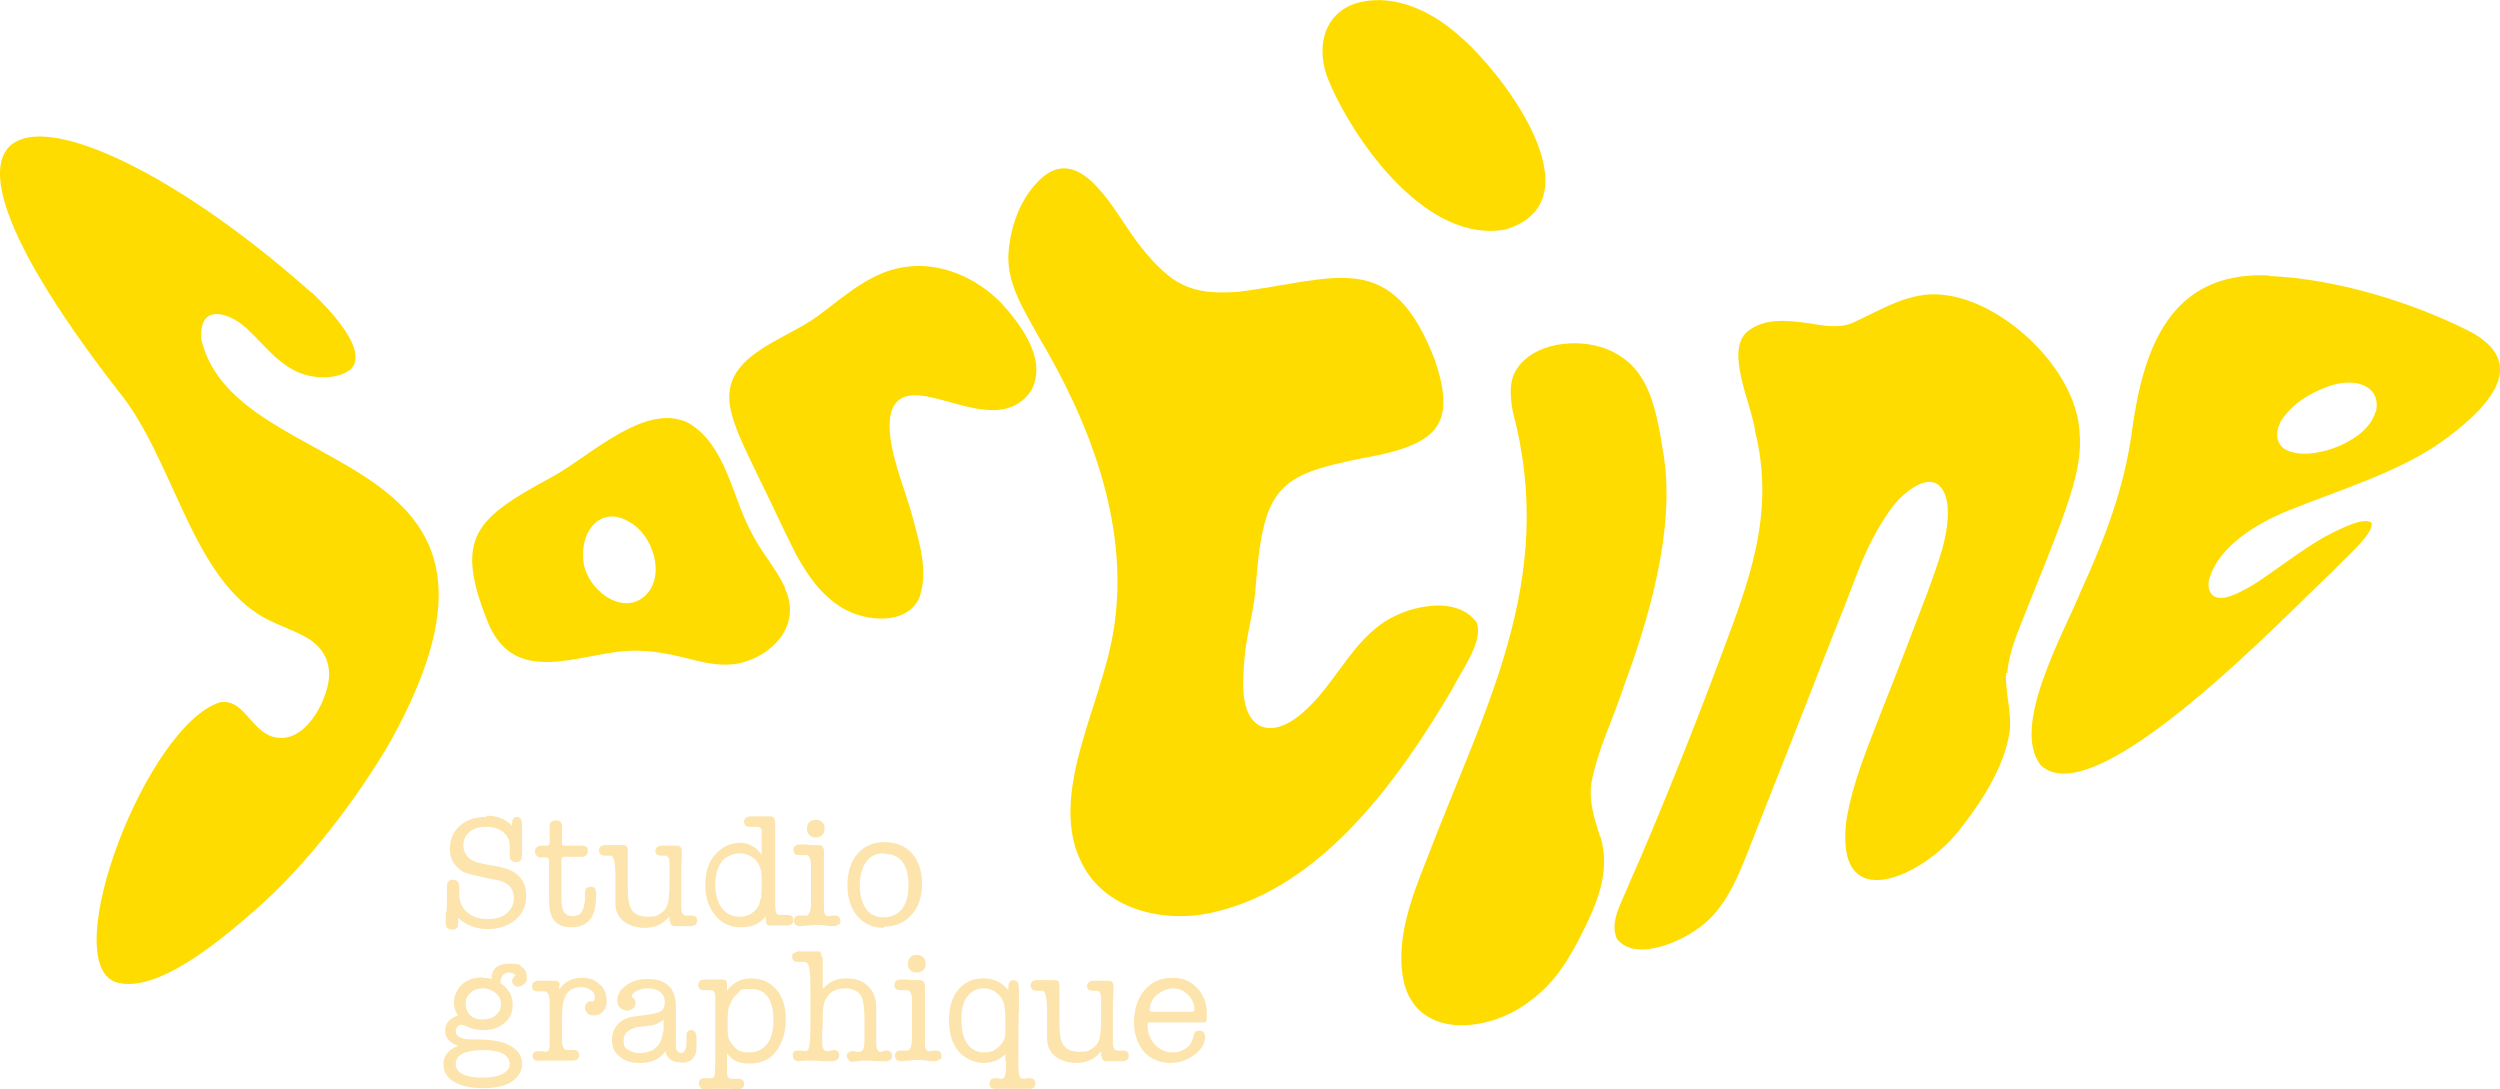 <?xml version="1.0" encoding="UTF-8"?>
<svg id="Calque_1" data-name="Calque 1" xmlns="http://www.w3.org/2000/svg" viewBox="0 0 425.7 185.5">
  <defs>
    <style>
      .cls-1 {
        fill: #fce4ac;
      }

      .cls-2 {
        fill: #ffdc00;
      }
    </style>
  </defs>
  <g>
    <path class="cls-1" d="M82.9,138.9c1.8,0,3.2.6,4.3,1.7v-.4c0-.7.3-1.1.8-1.1s.9.4.9,1.2v5.2c0,.9-.3,1.3-1,1.3s-1.1-.4-1.1-1.1h0v-1.5c0-1.1-.4-1.9-1.1-2.5s-1.7-.9-3-.9-2.1.3-2.8.9c-.7.6-1,1.4-1,2.3s.5,2,1.5,2.5c.6.3,1.6.6,3,.8,2.1.3,3.6.8,4.4,1.4,1.2.9,1.8,2.1,1.8,3.8s-.6,3.1-1.8,4.1-2.8,1.6-4.7,1.6-3.7-.6-5.1-1.9v1c0,.7-.3,1-1,1s-1.1-.4-1.1-1.1,0-.2,0-.2v-1.4c.2-.7.2-1.2.2-1.4v-3.2c0-.8.3-1.2,1-1.2s1.1.4,1.1,1.2v1.1c0,1.4.4,2.4,1.3,3.2s2,1.2,3.5,1.2,2.5-.3,3.3-1,1.2-1.5,1.2-2.6c0-1.7-1.1-2.8-3.2-3.1l-1.5-.3c-1.5-.3-2.7-.6-3.6-.9-.8-.3-1.4-.9-1.9-1.6s-.7-1.6-.7-2.5c0-1.6.6-2.9,1.7-3.9,1.2-1,2.6-1.5,4.5-1.5h0v-.2h.1Z"/>
    <path class="cls-1" d="M99.6,153.8v-1.7c0-.7.3-1.1,1-1.1s.9.4.9,1.2c0,2-.3,3.3-.8,4.1-.7,1-1.8,1.6-3.4,1.6s-2.5-.5-3.1-1.4c-.5-.7-.7-1.8-.7-3.4v-6.5c0-.4-.2-.6-.5-.6h-.9c-.3,0-.5,0-.7-.3-.2-.2-.3-.4-.3-.7s0-.5.3-.7c.2-.2.4-.3.6-.3h1.1c.3,0,.5-.2.5-.5v-2.8c0-.7.4-1,1.1-1s1,.3,1,1v2.9c0,.3.2.4.5.4h2.9c.7,0,1,.3,1,.9s-.4,1-1.1,1h-3c-.3,0-.4.2-.4.6v6.7c0,1.9.6,2.8,1.9,2.8s1.9-.8,2-2.3h0l.1.1Z"/>
    <path class="cls-1" d="M114,156.8v-.8c-1,1.3-2.4,2-4.2,2s-3.6-.7-4.4-2c-.4-.6-.6-1.3-.6-2v-4.6c0-2.5-.3-3.7-.8-3.7h-1c-.6,0-1-.3-1-.9s.4-.9,1.2-.9h2.9c.6,0,.8.3.8,1v6.1c0,1.6.1,2.7.4,3.4.4,1.1,1.4,1.7,3,1.7s1.5-.2,2.1-.5c.6-.4,1-.8,1.2-1.4.3-.7.4-2,.4-4v-3.2c0-.9-.3-1.3-.7-1.3h-.8c-.6,0-.9-.3-.9-.8s.4-.9,1.1-.9h2.6c.5,0,.8.3.8.9v.6c0,.7-.1,1.7-.1,3v6c0,1,.3,1.4.8,1.4h1c.6,0,.9.3.9.9s-.4.9-1.1.9h-2.7c-.5,0-.8-.3-.8-.8h0l-.1-.1Z"/>
    <path class="cls-1" d="M125.7,143.5c1.8,0,3.1.7,4,2.1v-4c0-.6-.3-.8-.8-.8h-1.2c-.7,0-1-.3-1-.9s.5-.9,1.4-.9.4,0,.8,0h2.3c.5,0,.8.4.8,1.1v13.1c0,1.2,0,1.9.2,2.2,0,.3.3.4.7.4h1.2c.7,0,1,.3,1,.9s-.4.9-1.2.9h-2.8c-.5,0-.7-.3-.7-1v-.6c-1,1.3-2.3,1.9-4.2,1.9s-3.3-.7-4.4-2-1.7-3.1-1.7-5.2.5-3.9,1.7-5.2c1.1-1.3,2.6-2,4.4-2h-.5ZM129.6,153.1c0-.6.1-1.4.1-2.3s0-2-.1-2.5c-.2-.9-.6-1.6-1.2-2.1-.7-.6-1.6-.9-2.5-.9s-2.3.5-3,1.4c-.7,1-1.1,2.3-1.1,3.9s.4,3.1,1.1,4c.7,1,1.8,1.5,3,1.5s1.8-.3,2.5-.9,1-1.3,1.1-2.3h0v.2h.1Z"/>
    <path class="cls-1" d="M140.3,149.7v5.1c0,.8.3,1.2.7,1.2s.3,0,.7-.1h.4c.7,0,1,.3,1,.9s-.1.5-.3.6c-.2.2-.5.3-.9.3s-.7,0-1.3-.1-1-.1-1.3-.1c-.5,0-1,0-1.6.1-.7,0-1.2.1-1.4.1-.7,0-1.1-.3-1.1-.9s.3-.9.9-.9h1.2c.4,0,.7-.6.8-1.7v-6.9c0-1.1-.4-1.7-.8-1.7h-1.2c-.7,0-1-.3-1-.9s.4-.9,1.2-.9.6,0,.7,0c.6,0,.9.1,1.1.1h1.4c.5,0,.8.4.8,1.1s0,.2,0,.3v4.3h0v.1ZM138.9,142.6c-.4,0-.8-.1-1.1-.4s-.4-.7-.4-1.1.1-.8.4-1.1.7-.4,1.1-.4.8.1,1.1.4.4.6.4,1.1-.1.8-.4,1.1-.7.4-1.1.4Z"/>
    <path class="cls-1" d="M150.5,158c-1.9,0-3.4-.7-4.5-2s-1.7-3.1-1.7-5.3.6-4,1.7-5.3,2.7-2,4.6-2,3.5.6,4.7,1.9c1.1,1.3,1.7,3,1.7,5.2s-.6,4-1.8,5.3-2.7,2-4.7,2h0v.2h0ZM150.6,145.3c-1.3,0-2.3.4-3,1.3s-1.1,2.1-1.2,3.8v.4c0,1.7.4,3,1.1,4,.7,1,1.7,1.4,3,1.4s2.3-.5,3.1-1.4c.7-1,1.1-2.3,1.1-4,0-3.6-1.4-5.4-4.1-5.4h0v-.1Z"/>
    <path class="cls-1" d="M82.1,166.5c.5,0,1,0,1.6.2,0-1.8,1.1-2.6,3.1-2.6s1.5.2,2.1.6.8,1,.8,1.7,0,.8-.4,1.1-.6.5-1,.5-.5,0-.8-.3-.3-.4-.3-.7.2-.6.6-.9c-.3-.4-.7-.5-1.1-.5-1,0-1.4.6-1.5,1.8,1.4.9,2.1,2.2,2.1,3.7s-.5,2.3-1.4,3.1-2.1,1.2-3.5,1.2-2-.2-3.1-.7c-.3-.1-.5-.2-.7-.2s-.5.1-.7.3-.3.5-.3.8c0,.9.9,1.4,2.8,1.4h1c1.7,0,3.1.2,4.2.5,1,.3,1.8.8,2.4,1.4s.9,1.4.9,2.2c0,1.3-.6,2.3-1.8,3.1-1.2.8-2.9,1.1-4.9,1.1s-3.7-.4-4.9-1.1c-1.2-.7-1.8-1.7-1.8-3s.8-2.5,2.5-3.1c-1.5-.6-2.2-1.4-2.2-2.6s.7-2.1,2.2-2.6c-.5-.6-.7-1.4-.7-2.2,0-1.2.5-2.2,1.4-3.1.9-.8,2.1-1.2,3.6-1.2h-.2v.1ZM82.2,178.8c-1.4,0-2.6.2-3.4.6s-1.2,1-1.2,1.8.4,1.3,1.2,1.7c.8.4,1.9.6,3.3.6s2.6-.2,3.4-.6,1.3-1,1.3-1.7-.4-1.4-1.2-1.8c-.8-.4-1.9-.6-3.3-.6h-.1ZM82.2,168.3c-.8,0-1.5.2-2,.7-.6.5-.9,1.1-.9,1.8v.2c0,.8.3,1.4.8,1.9s1.2.7,2.1.7,1.6-.2,2.2-.7.9-1.1.9-1.9-.3-1.4-.9-1.9-1.3-.8-2.2-.8h0Z"/>
    <path class="cls-1" d="M95.2,167.8v.7c.9-1.3,2.2-2,3.8-2s2.3.4,3.1,1.1,1.2,1.6,1.2,2.7-.2,1.4-.6,1.9-.9.7-1.6.7-.8-.1-1.1-.4-.4-.6-.4-.9.1-.5.3-.8.5-.3.8-.3h.4c.1-.2.2-.4.2-.6,0-.5-.2-1-.7-1.3-.5-.4-1-.5-1.7-.5-1.4,0-2.3.6-2.8,1.9-.3.8-.4,1.9-.4,3.5v3.8c0,1,.4,1.5.8,1.5h1.2c.6,0,.9.3.9.9s-.4.9-1.1.9h-5.7c-.7.1-1.1-.2-1.1-.8s.3-.8,1-.8.3,0,.4,0h.4c.2.1.3.1.4.1.5,0,.7-.4.7-1.2v-7.5c-.1-1.1-.4-1.6-.9-1.6h-1.2c-.6,0-.9-.3-.9-.9s.4-.9,1.2-.9h2.8c.5,0,.7.3.7.8h-.1Z"/>
    <path class="cls-1" d="M116,180.9c-1.5,0-2.4-.6-2.7-1.9-.9,1.4-2.4,2-4.3,2s-2.6-.4-3.5-1.1-1.3-1.7-1.3-2.9.6-2.6,1.9-3.3c.5-.3.9-.4,1.3-.5s1.1-.2,2.1-.3c1.5-.2,2.5-.4,3-.7s.7-.8.7-1.6-.3-1.3-.8-1.7-1.2-.6-2.1-.6-1.6.2-2.3.7c-.3.2-.4.4-.4.6s0,.2.2.3c.3.2.4.5.4.9s-.1.7-.4.9-.6.4-1,.4-.9-.2-1.2-.5-.5-.7-.5-1.2c0-1,.5-1.9,1.5-2.6s2.2-1.1,3.6-1.1c3.3,0,4.9,1.6,4.9,4.7v7c.1.6.4.9.9.9s.9-.6.9-1.7v-1.3c0-.6.3-.9.8-.9s.9.4.9,1.3v1.7c0,1.7-1,2.6-2.8,2.6h.2v-.1ZM113,175.5v-1.9c-.4.4-.8.6-1.3.8s-1.2.3-2.4.4c-2,.2-3.1,1-3.1,2.3s.2,1.2.7,1.6,1.2.6,2,.6c1.2,0,2.2-.3,2.9-1s1-1.6,1.1-2.7h.1v-.1Z"/>
    <path class="cls-1" d="M123.8,167.8v.9c1-1.4,2.4-2.1,4.1-2.1s3.2.6,4.3,1.9,1.6,2.9,1.6,5.1-.6,4.1-1.7,5.5c-1.1,1.4-2.6,2-4.5,2s-2.8-.5-3.8-1.7v3.5c.1.6.4.8.8.8h1.2c.6,0,.9.3.9.9s-.4.9-1.1.9-.7,0-1.2-.1h-2.9c-.7,0-1.2.1-1.4.1s-.6,0-.8-.3c-.2-.2-.3-.4-.3-.7,0-.6.3-.9.9-.9s.3,0,.5,0h.7c.3,0,.5-.2.6-.5,0-.4.1-1.3.1-2.9v-10.4c0-.8-.3-1.2-.7-1.2h-1.2c-.7,0-1-.3-1-.9s.4-.9,1.2-.9.4,0,.6,0h2.4c.5,0,.7.3.7.8h0v.2h0ZM124.2,171.1c-.2.7-.3,1.6-.3,2.6v.8c0,1.2,0,2.1.3,2.6s.6,1,1.2,1.5,1.3.6,2.2.6c1.3,0,2.3-.5,3-1.4s1.1-2.3,1.1-4c0-3.6-1.3-5.4-3.8-5.4s-1.6.3-2.3.8-1.1,1.2-1.3,2h0l-.1-.1Z"/>
    <path class="cls-1" d="M140.1,163.1v5.3c.6-.7,1.3-1.2,1.9-1.4.6-.3,1.3-.4,2.1-.4,1.6,0,2.8.4,3.7,1.3s1.4,2,1.4,3.5v6.3c0,.9.3,1.4.7,1.4s.4,0,.6-.2h.4c.7,0,1,.3,1,.9s-.4.9-1.3.9h-1c-.8,0-1.4-.1-1.8-.1h-1.1c-.8.1-1.2.2-1.4.2-.3,0-.6,0-.8-.3s-.3-.4-.3-.7,0-.4.3-.6.4-.2.7-.2.4,0,.7.1h.5c.5,0,.8-.6.8-1.8v-3.9c0-1.8-.2-3.1-.5-3.7-.5-.9-1.4-1.4-2.8-1.4s-2.5.5-3.1,1.5c-.5.7-.7,1.7-.7,3.2v1.9c0,.1,0,.3-.1.5v2.3c0,.9.4,1.3.8,1.3s.4,0,.6-.1c.3,0,.5-.1.6-.1.6,0,.9.3.9.9s-.4,1-1.2,1h-1.1c-.7,0-1.3-.1-1.8-.1h-1.3c-.7,0-1.2.1-1.4.1-.7,0-1.1-.3-1.1-1s.3-.8,1-.8.4,0,.5,0c.3,0,.5.1.7.1.3,0,.5-.3.6-.8s.2-1.7.2-3.4v-4.8c0-2.7,0-4.4-.2-5.1-.1-.7-.4-1.1-.8-1.1h-1.2c-.6,0-.9-.3-.9-.9s.1-.5.3-.6.5-.3.8-.3h3.3c.4,0,.6.3.6.9h0l.2.2h0Z"/>
    <path class="cls-1" d="M157.5,172.7v5.1c0,.8.3,1.2.7,1.2s.3,0,.7-.1h.4c.7,0,1,.3,1,.9s-.1.5-.3.6c-.2.2-.5.3-.9.3s-.7,0-1.3-.1-1-.1-1.3-.1c-.5,0-1,0-1.6.1-.7,0-1.2.1-1.4.1-.7,0-1.1-.3-1.1-.9s.3-.9.9-.9h1.2c.4,0,.7-.6.8-1.7v-6.9c0-1.1-.4-1.7-.8-1.7h-1.2c-.7,0-1-.3-1-.9s.4-.9,1.2-.9.6,0,.7,0c.6,0,.9.1,1.1.1h1.4c.5,0,.8.4.8,1.1s0,.2,0,.3v4.3h0v.1ZM156.1,165.6c-.4,0-.8-.1-1.1-.4s-.4-.7-.4-1.1.1-.8.4-1.1.7-.4,1.1-.4.8.1,1.1.4.4.6.4,1.1-.1.8-.4,1.1-.7.4-1.1.4Z"/>
    <path class="cls-1" d="M171.2,180.7v-1.2c-1,1-2.3,1.5-3.7,1.5s-3.2-.7-4.3-2-1.6-3.1-1.6-5.3.5-3.9,1.6-5.2,2.5-1.9,4.3-1.9,3.1.7,4.2,2v-.5c0-.8.3-1.2.9-1.2s.9.5.9,1.4v3.8c-.1,0-.1,9-.1,9,0,1.1.1,1.8.2,2.1.1.3.3.5.7.5,0,0,.2,0,.7-.1h.4c.6,0,.9.3.9.9s-.3.9-1,.9h-5.8c-.7,0-1-.3-1-.9s.3-.9.9-.9.5,0,.9.1h.3c.4,0,.6-.5.7-1.4v-1.8h0v.2h-.1ZM171.2,174.5v-.8c0-1.2-.1-2.1-.2-2.6-.2-.9-.7-1.6-1.4-2.1-.6-.5-1.3-.7-2.1-.7-1.2,0-2.1.5-2.8,1.4s-1,2.2-1,3.9.3,3.1,1,4.1,1.6,1.5,2.9,1.5,1.7-.3,2.4-.9,1.1-1.3,1.2-2.2v-1.7h0v.1Z"/>
    <path class="cls-1" d="M187.5,179.8v-.8c-1,1.3-2.4,2-4.2,2s-3.6-.7-4.4-2c-.4-.6-.6-1.3-.6-2v-4.6c0-2.5-.3-3.7-.8-3.7h-1c-.6,0-1-.3-1-.9s.4-.9,1.2-.9h2.9c.6,0,.8.3.8,1v6.1c0,1.6.1,2.7.4,3.4.4,1.1,1.4,1.7,3,1.7s1.5-.2,2.1-.5c.6-.4,1-.8,1.2-1.4.3-.7.4-2,.4-4v-3.2c0-.9-.3-1.3-.7-1.3h-.8c-.6,0-.9-.3-.9-.8s.4-.9,1.1-.9.4,0,.7,0h1.9c.5,0,.8.3.8.9v.6c0,.7-.1,1.7-.1,3v6c0,1,.3,1.4.8,1.4h1c.6,0,.9.3.9.9s-.4.9-1.1.9-.4,0-.7,0h-2c-.5,0-.8-.3-.8-.8h0l-.1-.1Z"/>
    <path class="cls-1" d="M205.5,172.6c0,.7,0,1.1-.1,1.3,0,.2-.4.2-.8.2h-9.1s-.1.2-.1.3c0,1.4.4,2.5,1.2,3.4s1.8,1.4,3,1.4,1.5-.2,2.2-.6,1.1-1,1.3-1.7l.2-.8c.1-.4.4-.6.9-.6s1,.3,1,1c0,1.2-.6,2.2-1.8,3.1s-2.5,1.4-4.1,1.4-3.4-.6-4.5-1.9-1.7-3-1.7-5.1.6-4,1.8-5.4,2.7-2.1,4.7-2.1,3.1.6,4.2,1.7,1.7,2.6,1.7,4.3h0v.1ZM195.7,171.9c0,.3.2.4.6.4h6.5c.4,0,.6-.1.6-.4,0-1-.4-1.8-1.1-2.5-.7-.7-1.6-1.1-2.5-1.1s-1.9.4-2.8,1.1c-.8.7-1.2,1.5-1.2,2.5h-.1Z"/>
  </g>
  <g>
    <path class="cls-2" d="M133.7,100.1c-1.7-3.6-4.1-6-6-9.9-3.1-6-4.2-14.5-10.5-18.2-7.3-3.6-16.8,5.7-23,9.1-13.3,7.2-17.1,10.3-10.9,25.4,4.8,10.6,15.8,4.5,24.3,4.3,3.6-.1,7.1.7,10.6,1.6,2.8.7,5.8,1.2,8.6.3,5.6-1.7,9.6-6.9,6.8-12.6h.1ZM109.8,101.5c-4.2,3.7-10.6-1.8-10.5-6.7-.3-4.6,3.2-8.8,7.9-5.9,4,2.2,6.2,9.1,2.7,12.5h0l-.1.1Z"/>
    <path class="cls-2" d="M175.6,66.5c2.7-5.1-1.4-10.8-5.1-14.9-4.2-4.3-10.2-6.9-15.9-6.2-6,.6-10.6,4.9-15.2,8.3-6,4.5-17.3,6.9-14.9,16.4.7,3.1,2.6,6.8,4.5,10.8,2.2,4.4,4.4,9.3,6.6,13.6,2,3.6,4.3,6.9,7.8,9,4,2.4,10.9,3,13.1-1.6,1.7-4.6,0-9.6-1.2-14.2-1.4-5.2-5.2-13.5-3.3-18.2,3.4-7.1,17.4,6.1,23.6-3h0Z"/>
    <path class="cls-2" d="M251.2,105.7c-3.6-4.5-12.1-2.4-16.2.7-5.2,3.8-8.1,10.5-12.9,14.7-5.3,4.9-10.4,3.6-10.4-4.4s1.7-11.1,2.1-16.6c1.4-18.4,4.1-19.4,21.4-22.7,10.1-2.3,12.5-5.9,9.2-15.9-7.4-19.5-16.9-13.9-33.6-11.8-4.6.3-7.8,0-11.1-2.2-2.6-1.9-4.8-4.5-6.8-7.3-3.9-5.5-9.7-16.8-16.7-8.7-2.9,3.3-4.3,7.9-4.5,12.1-.1,5.1,2.8,9.4,5.2,13.8,8.4,14.1,15.5,31.7,12.8,49.4-.9,6-3,11.5-4.8,17.5-2.1,6.9-4.1,15.1-1.1,21.8,3.7,8.8,14.4,11.3,23,9.2,18.7-4.3,31.8-23.3,40.4-37.8,1.8-3.6,5.7-8.6,4.1-11.8h-.1Z"/>
    <path class="cls-2" d="M256.3,39.1c16.3-4.9-.6-27.2-8.4-33.5-4.3-3.7-10.2-6.5-16-5.3-6.6,1.4-8.1,8-5.5,13.8,4.6,10.6,16.7,27.3,29.8,25h.1Z"/>
    <path class="cls-2" d="M272.4,142.3c-.9-2.9-1.9-5.9-1.4-9.1,1.2-6,3.5-10.2,5.6-16.6,4-10.8,8.7-26.3,6.7-39-1.4-9.1-2.8-15.4-9.8-18.2-5-1.9-12.5-1.1-15.4,3.7-1.1,1.9-1,4.2-.5,7,7.7,28.9-5,50.7-14.8,76.6-2.4,6-4.9,12.7-4,19.2,1.6,11.4,14.7,10.1,21.8,4.5,4.4-3.2,6.9-7.6,9.4-12.7,2.5-5.2,4.1-10,2.5-15.3h-.1v-.1Z"/>
    <path class="cls-2" d="M341.8,114.6c.3-3.8,1.9-7.2,3.7-11.8,1.9-4.7,3.8-9.4,5.5-14,1.8-5,3.6-10.3,3.1-15.2-.5-10.6-12.9-22.4-23.3-23.4-5.6-.7-10.7,2.7-15.4,4.8-2.5,1-5.1.4-7.7,0-3.7-.5-7.3-.8-10.1,1.4-4,3.3.7,12.4,1.3,17.2,3.4,14-1.1,25.5-6,38.5-4.4,11.9-11.3,29-15.5,38.4-1.1,2.9-3.4,6.4-2.1,9.3,2.7,3.7,9.5,1.2,13.1-1.2,4.9-3,7.2-8.4,9.2-13.5,4.4-11.1,10.3-26.1,14.9-37.9,3.8-9.2,4.7-13.6,9.3-20.3,2.4-3.5,8.6-8.3,9.8-1.1.5,5.1-1.7,10.3-3.4,15.1-2.5,6.6-5.1,13.4-7.7,19.9-2.4,6.3-5,12.2-6.1,18.9-2.1,16.8,13.2,9.4,19.2,1.7,3.7-4.7,7.7-10.7,8.6-16.8.4-3.4-.8-6.6-.6-10,0,0,.2,0,.2,0Z"/>
    <path class="cls-2" d="M386.4,46.9c-17-.8-21.5,12.6-23.4,26.7-1.3,9.5-4.5,17.9-8.6,26.9-2.9,7.2-12.1,23.2-6.9,29.8,9.3,8.9,42.4-26.3,49.7-33,1.7-1.9,7.3-6.6,6.6-8.3-1.3-1-5.1,1-6.6,1.7-3.7,1.8-8.2,5.3-11.9,7.8-2.1,1.5-5.4,3.3-6.9,3.3-2.2.2-2.8-2-2-3.8,1.7-5,7.7-8.8,13.1-11,8.6-3.5,18.8-6.5,26.3-11.8,6.9-5,15.7-13,4.7-18.8-10.1-5.1-22.9-8.9-33.9-9.4h-.2v-.1ZM404.5,70.1c-1.3,5-10.1,8.1-14.1,6.9-3.4-.7-3.2-4.2-1.2-6.4,1.9-2.4,5.1-4.2,8.2-5.1,4.5-1.2,8,.7,7.2,4.5h0c0,.1-.1.1-.1.1Z"/>
    <path class="cls-2" d="M53.1,49.8c2.7,2.6,9.9,9.9,6.6,13.1-2.4,1.9-7,1.7-9.9,0-2.8-1.5-4.8-4.1-7.3-6.5-3.1-3.2-8.8-5.1-8.2,1.5,6,24.7,60.9,16.8,32.1,68.5-5.4,9.3-14.1,20.9-23,28.6-5.7,5-16.9,14.5-23.8,12.2-9.8-3.8,5.3-43.5,17.8-47.6,3.9-.7,5.1,4.2,8.6,5.7,5.2,2,9.1-4.7,9.9-9,.6-3.4-.8-6.1-3.8-7.8-2.5-1.4-5.6-2.3-8.1-3.9-11.7-7.5-14.7-27-24-38.2C-24.3,9.2,13.2,14.4,53,49.8h.1Z"/>
  </g>
</svg>